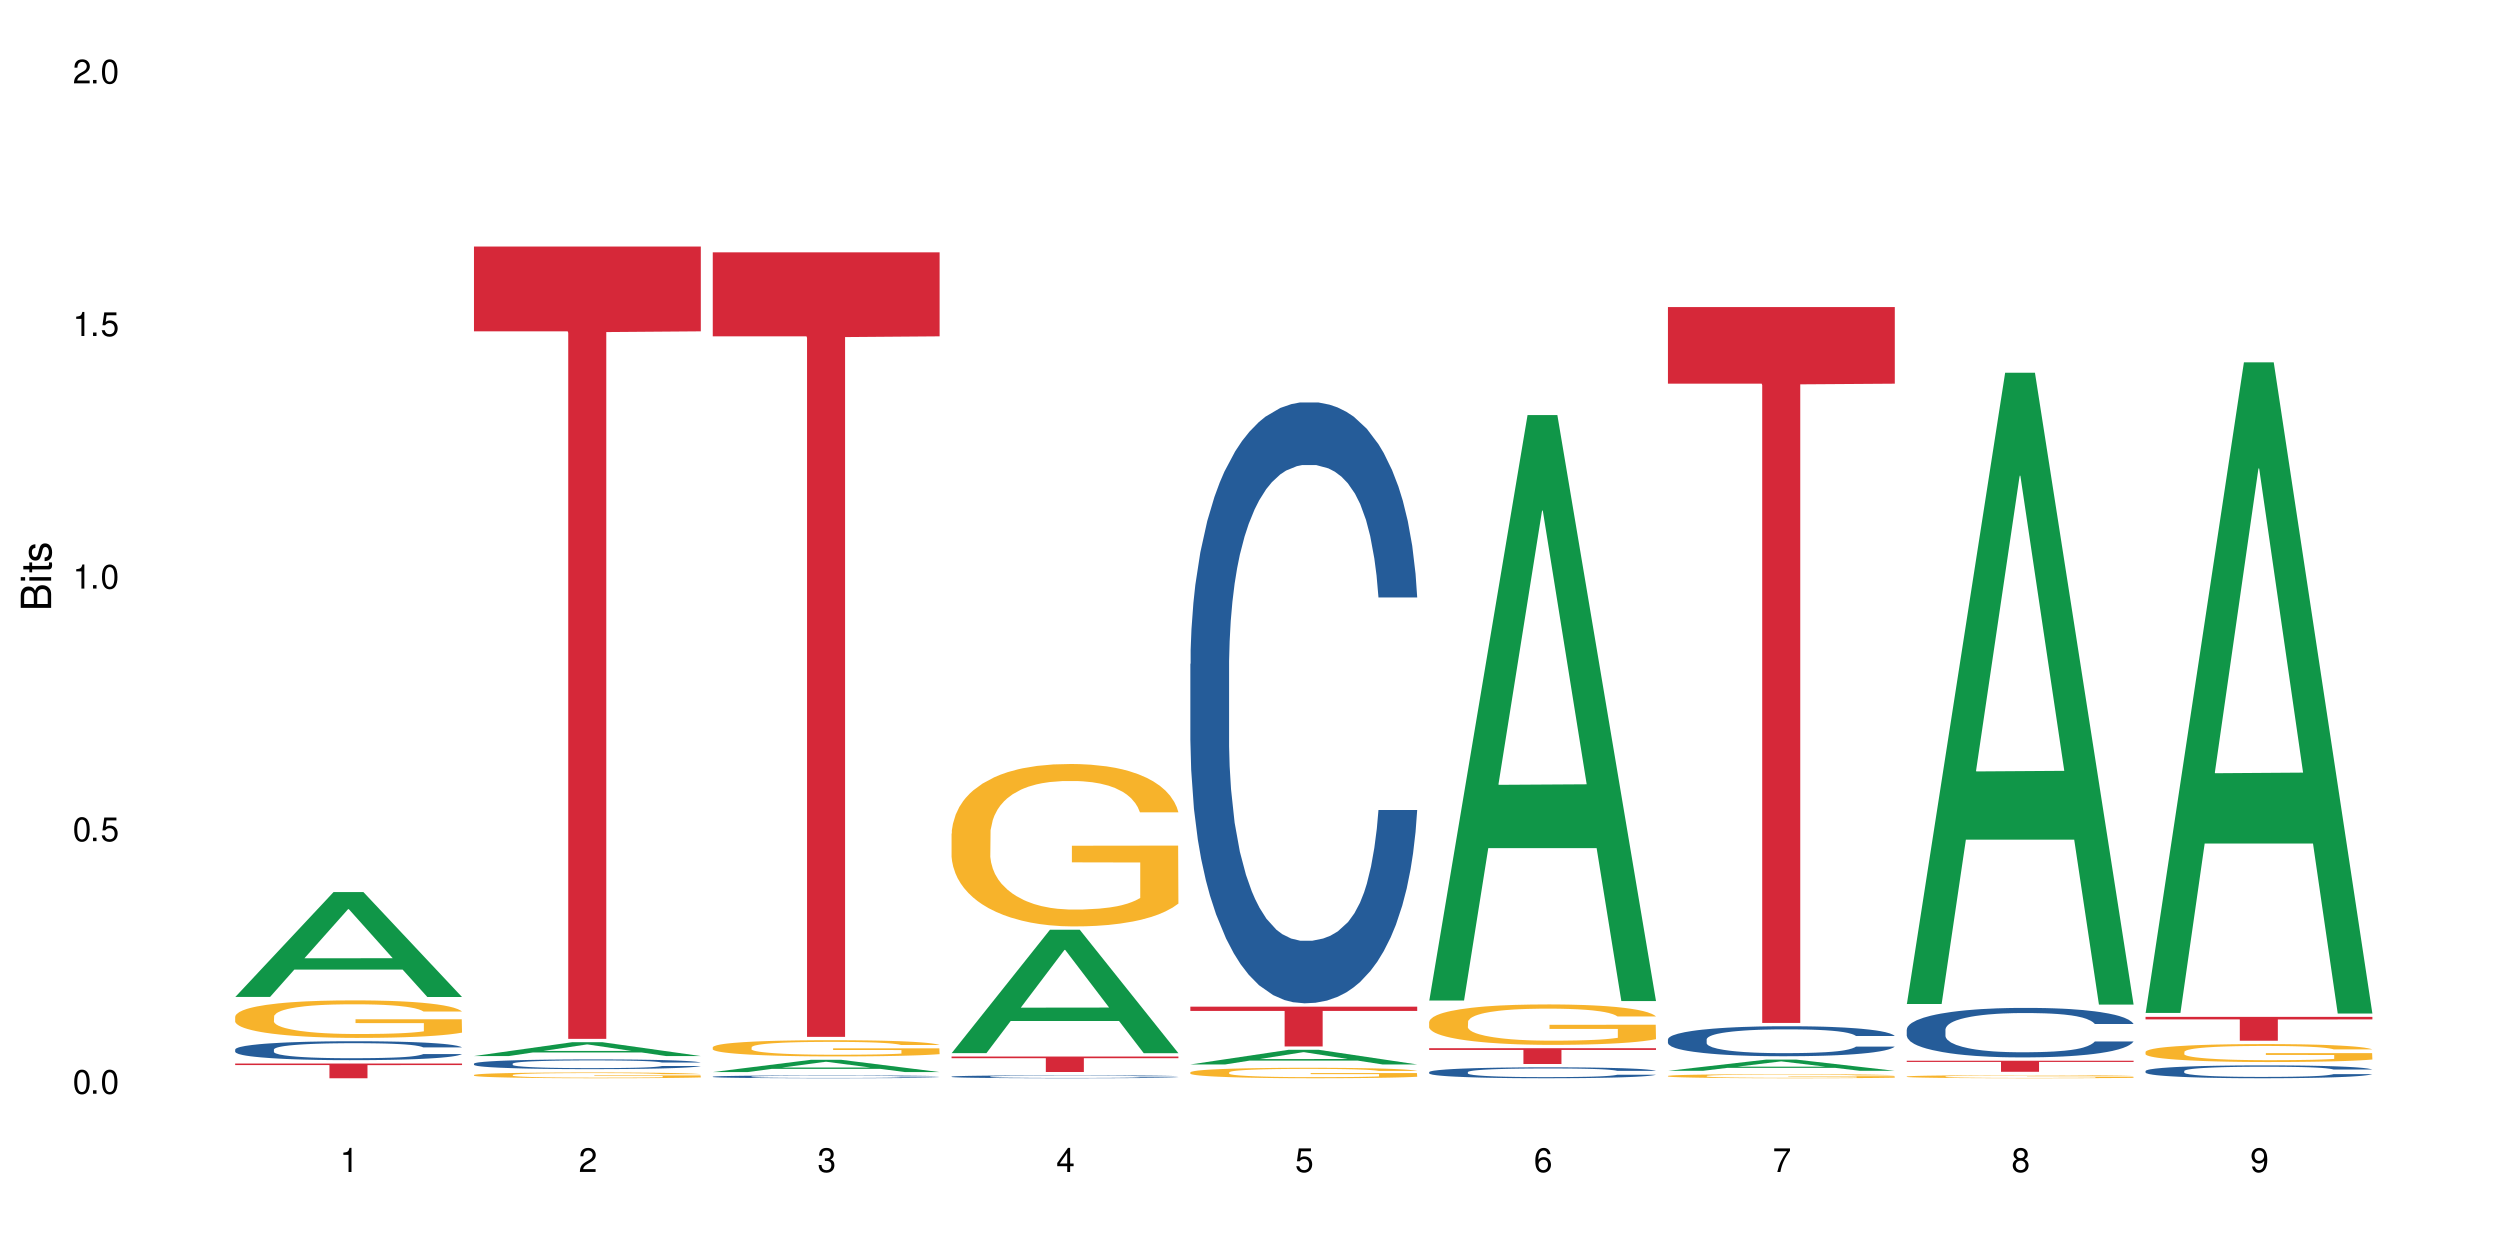 <?xml version="1.0" encoding="UTF-8"?>
<svg xmlns="http://www.w3.org/2000/svg" xmlns:xlink="http://www.w3.org/1999/xlink" width="720" height="360" viewBox="0 0 720 360">
<defs>
<g>
<g id="glyph-0-0">
</g>
<g id="glyph-0-1">
<path d="M 2.641 -6.938 C 2 -6.938 1.422 -6.656 1.078 -6.172 C 0.641 -5.562 0.406 -4.641 0.406 -3.359 C 0.406 -1.016 1.188 0.219 2.641 0.219 C 4.078 0.219 4.859 -1.016 4.859 -3.297 C 4.859 -4.641 4.656 -5.547 4.203 -6.172 C 3.844 -6.656 3.281 -6.938 2.641 -6.938 Z M 2.641 -6.188 C 3.547 -6.188 4 -5.25 4 -3.375 C 4 -1.406 3.562 -0.484 2.625 -0.484 C 1.734 -0.484 1.281 -1.438 1.281 -3.344 C 1.281 -5.25 1.734 -6.188 2.641 -6.188 Z M 2.641 -6.188 "/>
</g>
<g id="glyph-0-2">
<path d="M 1.828 -1 L 0.828 -1 L 0.828 0 L 1.828 0 Z M 1.828 -1 "/>
</g>
<g id="glyph-0-3">
<path d="M 4.562 -6.797 L 1.062 -6.797 L 0.547 -3.094 L 1.328 -3.094 C 1.719 -3.562 2.047 -3.734 2.578 -3.734 C 3.484 -3.734 4.062 -3.109 4.062 -2.094 C 4.062 -1.125 3.484 -0.531 2.578 -0.531 C 1.828 -0.531 1.375 -0.906 1.188 -1.672 L 0.328 -1.672 C 0.453 -1.109 0.547 -0.844 0.75 -0.594 C 1.125 -0.078 1.828 0.219 2.594 0.219 C 3.969 0.219 4.922 -0.781 4.922 -2.219 C 4.922 -3.562 4.031 -4.484 2.719 -4.484 C 2.25 -4.484 1.859 -4.359 1.469 -4.062 L 1.734 -5.969 L 4.562 -5.969 Z M 4.562 -6.797 "/>
</g>
<g id="glyph-0-4">
<path d="M 2.484 -4.938 L 2.484 0 L 3.328 0 L 3.328 -6.938 L 2.766 -6.938 C 2.469 -5.875 2.281 -5.734 0.984 -5.562 L 0.984 -4.938 Z M 2.484 -4.938 "/>
</g>
<g id="glyph-0-5">
<path d="M 4.859 -0.828 L 1.281 -0.828 C 1.359 -1.406 1.672 -1.781 2.5 -2.281 L 3.469 -2.828 C 4.406 -3.344 4.906 -4.062 4.906 -4.906 C 4.906 -5.484 4.672 -6.031 4.266 -6.406 C 3.859 -6.766 3.375 -6.938 2.719 -6.938 C 1.859 -6.938 1.219 -6.625 0.844 -6.031 C 0.609 -5.672 0.5 -5.234 0.484 -4.531 L 1.328 -4.531 C 1.359 -5.016 1.406 -5.281 1.531 -5.516 C 1.75 -5.938 2.188 -6.203 2.703 -6.203 C 3.469 -6.203 4.031 -5.641 4.031 -4.891 C 4.031 -4.344 3.719 -3.859 3.125 -3.516 L 2.234 -3 C 0.812 -2.172 0.406 -1.531 0.328 -0.016 L 4.859 -0.016 Z M 4.859 -0.828 "/>
</g>
<g id="glyph-0-6">
<path d="M 2.125 -3.188 L 2.578 -3.188 C 3.5 -3.188 3.984 -2.766 3.984 -1.922 C 3.984 -1.062 3.469 -0.531 2.594 -0.531 C 1.656 -0.531 1.203 -1 1.156 -2.016 L 0.312 -2.016 C 0.344 -1.453 0.438 -1.094 0.609 -0.781 C 0.953 -0.109 1.625 0.219 2.547 0.219 C 3.953 0.219 4.859 -0.625 4.859 -1.938 C 4.859 -2.828 4.516 -3.297 3.703 -3.594 C 4.344 -3.844 4.656 -4.328 4.656 -5.031 C 4.656 -6.219 3.875 -6.938 2.578 -6.938 C 1.203 -6.938 0.484 -6.172 0.453 -4.703 L 1.297 -4.703 C 1.312 -5.125 1.344 -5.359 1.453 -5.578 C 1.641 -5.969 2.062 -6.203 2.594 -6.203 C 3.344 -6.203 3.797 -5.75 3.797 -5 C 3.797 -4.516 3.609 -4.219 3.25 -4.047 C 3.016 -3.953 2.703 -3.922 2.125 -3.906 Z M 2.125 -3.188 "/>
</g>
<g id="glyph-0-7">
<path d="M 3.141 -1.672 L 3.141 0 L 3.984 0 L 3.984 -1.672 L 4.984 -1.672 L 4.984 -2.438 L 3.984 -2.438 L 3.984 -6.938 L 3.359 -6.938 L 0.266 -2.578 L 0.266 -1.672 Z M 3.141 -2.438 L 1 -2.438 L 3.141 -5.5 Z M 3.141 -2.438 "/>
</g>
<g id="glyph-0-8">
<path d="M 4.781 -5.125 C 4.609 -6.266 3.891 -6.938 2.844 -6.938 C 2.094 -6.938 1.422 -6.578 1.031 -5.953 C 0.594 -5.266 0.406 -4.422 0.406 -3.172 C 0.406 -2 0.578 -1.25 0.984 -0.641 C 1.359 -0.078 1.953 0.219 2.703 0.219 C 3.984 0.219 4.922 -0.75 4.922 -2.094 C 4.922 -3.375 4.062 -4.281 2.844 -4.281 C 2.172 -4.281 1.641 -4.031 1.281 -3.516 C 1.281 -5.234 1.828 -6.188 2.797 -6.188 C 3.391 -6.188 3.797 -5.797 3.938 -5.125 Z M 2.734 -3.531 C 3.547 -3.531 4.062 -2.953 4.062 -2.031 C 4.062 -1.156 3.484 -0.531 2.703 -0.531 C 1.922 -0.531 1.328 -1.188 1.328 -2.078 C 1.328 -2.938 1.906 -3.531 2.734 -3.531 Z M 2.734 -3.531 "/>
</g>
<g id="glyph-0-9">
<path d="M 4.984 -6.797 L 0.438 -6.797 L 0.438 -5.969 L 4.109 -5.969 C 2.5 -3.656 1.828 -2.234 1.328 0 L 2.219 0 C 2.594 -2.172 3.453 -4.047 4.984 -6.094 Z M 4.984 -6.797 "/>
</g>
<g id="glyph-0-10">
<path d="M 3.75 -3.656 C 4.469 -4.094 4.688 -4.438 4.688 -5.078 C 4.688 -6.172 3.844 -6.938 2.641 -6.938 C 1.438 -6.938 0.594 -6.172 0.594 -5.094 C 0.594 -4.438 0.812 -4.094 1.516 -3.656 C 0.734 -3.266 0.359 -2.703 0.359 -1.922 C 0.359 -0.656 1.281 0.219 2.641 0.219 C 3.984 0.219 4.922 -0.656 4.922 -1.922 C 4.922 -2.703 4.531 -3.266 3.75 -3.656 Z M 2.641 -6.188 C 3.359 -6.188 3.812 -5.75 3.812 -5.062 C 3.812 -4.406 3.344 -3.984 2.641 -3.984 C 1.922 -3.984 1.453 -4.406 1.453 -5.078 C 1.453 -5.75 1.922 -6.188 2.641 -6.188 Z M 2.641 -3.266 C 3.484 -3.266 4.062 -2.719 4.062 -1.906 C 4.062 -1.078 3.484 -0.531 2.625 -0.531 C 1.797 -0.531 1.219 -1.094 1.219 -1.906 C 1.219 -2.719 1.781 -3.266 2.641 -3.266 Z M 2.641 -3.266 "/>
</g>
<g id="glyph-0-11">
<path d="M 0.516 -1.578 C 0.672 -0.453 1.406 0.219 2.438 0.219 C 3.188 0.219 3.859 -0.141 4.266 -0.766 C 4.688 -1.453 4.891 -2.297 4.891 -3.547 C 4.891 -4.719 4.703 -5.453 4.312 -6.078 C 3.938 -6.641 3.344 -6.938 2.594 -6.938 C 1.297 -6.938 0.359 -5.969 0.359 -4.625 C 0.359 -3.344 1.234 -2.453 2.453 -2.453 C 3.094 -2.453 3.578 -2.672 4.016 -3.203 C 4 -1.484 3.469 -0.531 2.5 -0.531 C 1.906 -0.531 1.484 -0.906 1.359 -1.578 Z M 2.578 -6.203 C 3.375 -6.203 3.969 -5.531 3.969 -4.641 C 3.969 -3.797 3.391 -3.188 2.547 -3.188 C 1.734 -3.188 1.234 -3.766 1.234 -4.688 C 1.234 -5.562 1.797 -6.203 2.578 -6.203 Z M 2.578 -6.203 "/>
</g>
<g id="glyph-1-0">
</g>
<g id="glyph-1-1">
<path d="M 0 -0.953 L 0 -4.891 C 0 -5.719 -0.234 -6.344 -0.734 -6.797 C -1.188 -7.234 -1.812 -7.469 -2.5 -7.469 C -3.547 -7.469 -4.188 -7 -4.625 -5.875 C -4.984 -6.688 -5.625 -7.094 -6.531 -7.094 C -7.172 -7.094 -7.734 -6.859 -8.141 -6.391 C -8.562 -5.922 -8.75 -5.344 -8.75 -4.5 L -8.75 -0.953 Z M -4.984 -2.062 L -7.766 -2.062 L -7.766 -4.219 C -7.766 -4.844 -7.688 -5.203 -7.453 -5.5 C -7.219 -5.812 -6.859 -5.969 -6.375 -5.969 C -5.891 -5.969 -5.531 -5.812 -5.297 -5.5 C -5.062 -5.203 -4.984 -4.844 -4.984 -4.219 Z M -0.984 -2.062 L -4 -2.062 L -4 -4.781 C -4 -5.766 -3.438 -6.359 -2.484 -6.359 C -1.547 -6.359 -0.984 -5.766 -0.984 -4.781 Z M -0.984 -2.062 "/>
</g>
<g id="glyph-1-2">
<path d="M -6.281 -1.797 L -6.281 -0.797 L 0 -0.797 L 0 -1.797 Z M -8.75 -1.797 L -8.75 -0.797 L -7.484 -0.797 L -7.484 -1.797 Z M -8.75 -1.797 "/>
</g>
<g id="glyph-1-3">
<path d="M -6.281 -3.047 L -6.281 -2.016 L -8.016 -2.016 L -8.016 -1.016 L -6.281 -1.016 L -6.281 -0.172 L -5.469 -0.172 L -5.469 -1.016 L -0.719 -1.016 C -0.078 -1.016 0.281 -1.453 0.281 -2.234 C 0.281 -2.5 0.25 -2.719 0.188 -3.047 L -0.641 -3.047 C -0.609 -2.906 -0.594 -2.766 -0.594 -2.562 C -0.594 -2.141 -0.719 -2.016 -1.156 -2.016 L -5.469 -2.016 L -5.469 -3.047 Z M -6.281 -3.047 "/>
</g>
<g id="glyph-1-4">
<path d="M -4.531 -5.25 C -5.766 -5.25 -6.469 -4.422 -6.469 -2.969 C -6.469 -1.516 -5.719 -0.562 -4.547 -0.562 C -3.562 -0.562 -3.094 -1.062 -2.734 -2.562 L -2.516 -3.484 C -2.344 -4.188 -2.094 -4.469 -1.641 -4.469 C -1.047 -4.469 -0.641 -3.875 -0.641 -3 C -0.641 -2.453 -0.797 -2 -1.062 -1.75 C -1.25 -1.594 -1.422 -1.531 -1.875 -1.469 L -1.875 -0.406 C -0.422 -0.453 0.281 -1.266 0.281 -2.922 C 0.281 -4.5 -0.5 -5.516 -1.719 -5.516 C -2.656 -5.516 -3.172 -4.984 -3.469 -3.734 L -3.703 -2.766 C -3.891 -1.953 -4.156 -1.609 -4.594 -1.609 C -5.188 -1.609 -5.547 -2.125 -5.547 -2.938 C -5.547 -3.75 -5.203 -4.172 -4.531 -4.203 Z M -4.531 -5.25 "/>
</g>
</g>
</defs>
<rect x="-72" y="-36" width="864" height="432" fill="rgb(100%, 100%, 100%)" fill-opacity="1"/>
<path fill-rule="nonzero" fill="rgb(6.275%, 58.824%, 28.235%)" fill-opacity="1" d="M 67.73 287.117 L 67.801 287.09 L 96.07 256.91 L 104.656 256.91 L 133.066 287.145 L 123.082 287.145 L 115.965 279.254 L 84.762 279.254 L 77.781 287.117 L 67.73 287.117 L 87.766 275.988 L 113.102 275.961 L 100.469 261.852 L 100.328 261.82 L 100.188 261.906 L 87.695 275.961 L 87.766 275.988 Z M 67.73 287.117 "/>
<path fill-rule="nonzero" fill="rgb(14.51%, 36.078%, 60%)" fill-opacity="1" d="M 67.73 302.25 L 67.812 302.246 L 67.812 302.125 L 68.051 301.938 L 68.605 301.699 L 69.164 301.531 L 70.598 301.238 L 72.59 300.957 L 74.664 300.734 L 76.176 300.605 L 77.531 300.508 L 80.637 300.324 L 82.629 300.227 L 84.781 300.145 L 87.41 300.059 L 89.324 300.008 L 93.625 299.93 L 96.812 299.895 L 99.281 299.879 L 104.621 299.879 L 107.809 299.898 L 110.117 299.926 L 112.668 299.965 L 114.82 300.008 L 118.562 300.117 L 121.91 300.258 L 123.426 300.336 L 125.816 300.492 L 127.648 300.641 L 128.922 300.77 L 130.355 300.957 L 131.629 301.18 L 132.586 301.434 L 133.066 301.648 L 121.91 301.648 L 121.352 301.449 L 120.715 301.293 L 119.52 301.09 L 118.324 300.945 L 116.652 300.801 L 115.137 300.707 L 113.066 300.613 L 111.234 300.551 L 109.32 300.508 L 107.488 300.477 L 103.984 300.445 L 99.922 300.445 L 98.406 300.457 L 95.297 300.496 L 93.625 300.531 L 91.234 300.602 L 89.562 300.668 L 87.57 300.766 L 86.215 300.852 L 84.543 300.98 L 83.348 301.094 L 81.992 301.258 L 81.195 301.383 L 80.48 301.523 L 79.84 301.688 L 79.363 301.863 L 79.043 302.047 L 78.887 302.227 L 78.887 302.996 L 79.043 303.176 L 79.441 303.387 L 80.48 303.691 L 81.992 303.953 L 83.746 304.164 L 85.418 304.312 L 86.375 304.383 L 87.648 304.461 L 89.641 304.562 L 92.512 304.66 L 94.184 304.699 L 96.734 304.742 L 99.363 304.762 L 102.867 304.762 L 105.977 304.742 L 108.047 304.715 L 110.199 304.676 L 113.145 304.59 L 114.98 304.512 L 116.57 304.418 L 117.766 304.324 L 118.562 304.242 L 119.758 304.09 L 120.715 303.918 L 121.434 303.746 L 121.91 303.574 L 133.066 303.574 L 132.586 303.773 L 131.871 303.969 L 131.152 304.113 L 130.039 304.289 L 128.762 304.441 L 126.93 304.617 L 125.418 304.73 L 123.426 304.855 L 121.59 304.949 L 119.602 305.035 L 116.652 305.133 L 114.738 305.184 L 112.668 305.23 L 110.199 305.27 L 107.09 305.305 L 103.746 305.324 L 100.637 305.328 L 97.289 305.32 L 94.82 305.301 L 91.555 305.254 L 87.492 305.164 L 84.543 305.07 L 82.23 304.977 L 80.238 304.875 L 78.008 304.742 L 75.141 304.523 L 73.387 304.352 L 72.191 304.215 L 70.84 304.02 L 69.883 303.844 L 68.766 303.566 L 67.969 303.211 L 67.73 302.938 Z M 67.73 302.25 "/>
<path fill-rule="nonzero" fill="rgb(96.863%, 70.196%, 16.863%)" fill-opacity="1" d="M 67.73 292.738 L 67.812 292.727 L 67.812 292.531 L 68.129 292.086 L 68.926 291.473 L 69.961 290.973 L 71.078 290.574 L 71.793 290.367 L 72.988 290.074 L 74.023 289.855 L 76.656 289.41 L 80 288.996 L 81.832 288.82 L 83.906 288.652 L 86.852 288.465 L 88.207 288.395 L 92.352 288.238 L 97.051 288.137 L 102.23 288.109 L 104.621 288.117 L 107.887 288.156 L 112.348 288.266 L 114.898 288.363 L 116.891 288.465 L 118.961 288.59 L 121.512 288.789 L 123.902 289.027 L 125.816 289.262 L 127.727 289.559 L 129.32 289.875 L 130.676 290.219 L 131.871 290.637 L 132.586 290.98 L 133.066 291.324 L 121.988 291.324 L 121.352 290.98 L 120.637 290.715 L 119.441 290.387 L 118.246 290.152 L 117.051 289.965 L 114.82 289.707 L 112.906 289.551 L 110.516 289.41 L 108.207 289.32 L 105.578 289.262 L 103.984 289.242 L 99.762 289.242 L 95.938 289.312 L 93.707 289.391 L 92.113 289.469 L 89.879 289.617 L 88.527 289.738 L 87.73 289.816 L 85.34 290.121 L 83.746 290.398 L 82.871 290.586 L 81.754 290.883 L 80.957 291.148 L 80.082 291.543 L 79.602 291.84 L 78.965 292.512 L 78.887 294.289 L 79.125 294.664 L 79.602 295.066 L 80.238 295.422 L 81.195 295.797 L 82.152 296.086 L 83.824 296.469 L 85.258 296.727 L 86.375 296.895 L 88.527 297.16 L 89.402 297.25 L 91.473 297.426 L 93.625 297.566 L 96.254 297.684 L 98.246 297.742 L 101.434 297.793 L 105.496 297.793 L 110.277 297.734 L 113.305 297.652 L 115.379 297.574 L 116.73 297.504 L 118.406 297.398 L 119.602 297.297 L 120.715 297.191 L 122.07 297.023 L 122.07 294.664 L 102.391 294.652 L 102.391 293.547 L 132.984 293.539 L 133.066 297.398 L 131.391 297.664 L 129.32 297.922 L 127.328 298.117 L 125.258 298.285 L 122.309 298.473 L 119.918 298.59 L 116.254 298.73 L 112.906 298.82 L 109.402 298.879 L 106.293 298.906 L 102.629 298.918 L 99.363 298.898 L 95.855 298.84 L 93.066 298.758 L 90.52 298.66 L 87.969 298.531 L 84.781 298.324 L 82.711 298.156 L 80.559 297.949 L 78.406 297.703 L 76.496 297.438 L 75.219 297.23 L 73.945 296.992 L 72.59 296.695 L 71.316 296.359 L 70.359 296.055 L 69.484 295.711 L 68.848 295.383 L 68.211 294.938 L 67.891 294.582 L 67.73 294.277 Z M 67.73 292.738 "/>
<path fill-rule="nonzero" fill="rgb(83.922%, 15.686%, 22.353%)" fill-opacity="1" d="M 67.73 306.289 L 133.066 306.289 L 133.066 306.746 L 105.836 306.75 L 105.836 310.535 L 94.879 310.535 L 94.879 306.754 L 94.723 306.746 L 67.73 306.746 Z M 67.73 306.289 "/>
<path fill-rule="nonzero" fill="rgb(6.275%, 58.824%, 28.235%)" fill-opacity="1" d="M 136.504 304.141 L 136.574 304.137 L 164.844 300.148 L 173.43 300.148 L 201.836 304.145 L 191.855 304.145 L 184.738 303.102 L 153.535 303.102 L 146.555 304.141 L 136.504 304.141 L 156.535 302.668 L 181.875 302.668 L 169.242 300.801 L 169.102 300.797 L 168.961 300.809 L 156.469 302.668 L 156.535 302.668 Z M 136.504 304.141 "/>
<path fill-rule="nonzero" fill="rgb(14.51%, 36.078%, 60%)" fill-opacity="1" d="M 136.504 306.324 L 136.582 306.324 L 136.582 306.262 L 136.824 306.164 L 137.379 306.043 L 137.938 305.957 L 139.371 305.805 L 141.363 305.66 L 143.434 305.547 L 144.949 305.48 L 146.305 305.43 L 149.41 305.336 L 151.402 305.285 L 153.555 305.242 L 156.184 305.199 L 158.098 305.172 L 162.398 305.133 L 165.586 305.113 L 168.055 305.105 L 173.395 305.105 L 176.582 305.117 L 178.891 305.129 L 181.441 305.148 L 183.594 305.172 L 187.336 305.23 L 190.684 305.301 L 192.195 305.344 L 194.586 305.422 L 196.418 305.5 L 197.695 305.566 L 199.129 305.66 L 200.402 305.773 L 201.359 305.906 L 201.836 306.016 L 190.684 306.016 L 190.125 305.914 L 189.488 305.832 L 188.293 305.73 L 187.098 305.656 L 185.426 305.582 L 183.91 305.531 L 181.84 305.484 L 180.008 305.453 L 178.094 305.43 L 176.262 305.414 L 172.758 305.398 L 168.691 305.398 L 167.18 305.402 L 164.07 305.426 L 162.398 305.441 L 160.008 305.477 L 158.336 305.512 L 156.344 305.562 L 154.988 305.605 L 153.316 305.672 L 152.121 305.73 L 150.766 305.816 L 149.969 305.879 L 149.25 305.953 L 148.613 306.035 L 148.137 306.125 L 147.816 306.223 L 147.66 306.312 L 147.66 306.711 L 147.816 306.801 L 148.215 306.91 L 149.25 307.066 L 150.766 307.203 L 152.52 307.309 L 154.191 307.387 L 155.148 307.422 L 156.422 307.465 L 158.414 307.516 L 161.281 307.566 L 162.957 307.586 L 165.504 307.605 L 168.137 307.617 L 171.641 307.617 L 174.746 307.605 L 176.82 307.594 L 178.973 307.574 L 181.918 307.531 L 183.75 307.488 L 185.344 307.441 L 186.539 307.391 L 187.336 307.352 L 188.531 307.27 L 189.488 307.184 L 190.203 307.094 L 190.684 307.008 L 201.836 307.008 L 201.359 307.109 L 200.645 307.211 L 199.926 307.285 L 198.809 307.375 L 197.535 307.453 L 195.703 307.543 L 194.188 307.602 L 192.195 307.664 L 190.363 307.715 L 188.371 307.758 L 185.426 307.809 L 183.512 307.836 L 181.441 307.859 L 178.973 307.879 L 175.863 307.895 L 172.516 307.906 L 169.41 307.91 L 166.062 307.902 L 163.594 307.895 L 160.328 307.871 L 156.262 307.824 L 153.316 307.777 L 151.004 307.727 L 149.012 307.676 L 146.781 307.605 L 143.914 307.496 L 142.16 307.406 L 140.965 307.336 L 139.609 307.234 L 138.656 307.145 L 137.539 307.004 L 136.742 306.82 L 136.504 306.68 Z M 136.504 306.324 "/>
<path fill-rule="nonzero" fill="rgb(96.863%, 70.196%, 16.863%)" fill-opacity="1" d="M 136.504 309.582 L 136.582 309.582 L 136.582 309.551 L 136.902 309.484 L 137.699 309.391 L 138.734 309.312 L 139.852 309.25 L 140.566 309.219 L 141.762 309.172 L 142.797 309.141 L 145.426 309.07 L 148.773 309.008 L 150.605 308.98 L 152.68 308.953 L 155.625 308.926 L 156.98 308.914 L 161.125 308.891 L 165.824 308.875 L 171.004 308.871 L 173.395 308.871 L 176.66 308.879 L 181.121 308.895 L 183.672 308.91 L 185.664 308.926 L 187.734 308.945 L 190.285 308.977 L 192.676 309.012 L 194.586 309.051 L 196.5 309.094 L 198.094 309.145 L 199.449 309.195 L 200.645 309.262 L 201.359 309.312 L 201.836 309.367 L 190.762 309.367 L 190.125 309.312 L 189.41 309.273 L 188.215 309.223 L 187.02 309.188 L 185.824 309.156 L 183.594 309.117 L 181.68 309.094 L 179.289 309.07 L 176.98 309.059 L 174.348 309.051 L 172.758 309.047 L 168.535 309.047 L 164.707 309.055 L 162.477 309.07 L 160.883 309.082 L 158.652 309.105 L 157.301 309.121 L 156.504 309.133 L 154.113 309.18 L 152.52 309.223 L 151.641 309.254 L 150.527 309.297 L 149.73 309.34 L 148.852 309.398 L 148.375 309.445 L 147.738 309.547 L 147.66 309.82 L 147.898 309.879 L 148.375 309.941 L 149.012 309.996 L 149.969 310.055 L 150.926 310.098 L 152.598 310.156 L 154.031 310.195 L 155.148 310.223 L 157.301 310.266 L 158.176 310.277 L 160.246 310.305 L 162.398 310.328 L 165.027 310.344 L 167.02 310.355 L 170.207 310.359 L 174.27 310.359 L 179.051 310.352 L 182.078 310.34 L 184.148 310.328 L 185.504 310.316 L 187.176 310.301 L 188.371 310.285 L 189.488 310.27 L 190.844 310.242 L 190.844 309.879 L 171.164 309.879 L 171.164 309.707 L 201.758 309.707 L 201.836 310.301 L 200.164 310.34 L 198.094 310.383 L 196.102 310.41 L 194.031 310.438 L 191.082 310.465 L 188.691 310.484 L 185.027 310.504 L 181.68 310.52 L 178.176 310.527 L 175.066 310.531 L 171.402 310.535 L 168.137 310.531 L 164.629 310.523 L 161.84 310.512 L 159.289 310.496 L 156.742 310.477 L 153.555 310.441 L 151.484 310.418 L 149.332 310.387 L 147.18 310.348 L 145.27 310.305 L 143.992 310.273 L 142.719 310.238 L 141.363 310.191 L 140.09 310.141 L 139.133 310.094 L 138.258 310.039 L 137.617 309.992 L 136.98 309.922 L 136.664 309.867 L 136.504 309.82 Z M 136.504 309.582 "/>
<path fill-rule="nonzero" fill="rgb(83.922%, 15.686%, 22.353%)" fill-opacity="1" d="M 136.504 70.996 L 201.836 70.996 L 201.836 95.422 L 174.609 95.637 L 174.609 299.188 L 163.652 299.188 L 163.652 95.848 L 163.496 95.422 L 136.504 95.422 Z M 136.504 70.996 "/>
<path fill-rule="nonzero" fill="rgb(6.275%, 58.824%, 28.235%)" fill-opacity="1" d="M 205.277 308.754 L 205.348 308.75 L 233.617 305.215 L 242.203 305.215 L 270.609 308.758 L 260.629 308.758 L 253.508 307.832 L 222.309 307.832 L 215.328 308.754 L 205.277 308.754 L 225.309 307.449 L 250.648 307.445 L 238.012 305.793 L 237.875 305.789 L 237.734 305.801 L 225.238 307.445 L 225.309 307.449 Z M 205.277 308.754 "/>
<path fill-rule="nonzero" fill="rgb(14.51%, 36.078%, 60%)" fill-opacity="1" d="M 205.277 310.074 L 205.355 310.074 L 205.355 310.055 L 205.594 310.027 L 206.152 309.992 L 206.711 309.969 L 208.145 309.922 L 210.137 309.883 L 212.207 309.848 L 213.723 309.828 L 215.078 309.812 L 218.184 309.785 L 220.176 309.773 L 222.328 309.762 L 224.957 309.746 L 226.867 309.738 L 231.172 309.727 L 234.359 309.723 L 236.828 309.719 L 242.168 309.719 L 245.352 309.723 L 247.664 309.727 L 250.215 309.734 L 252.363 309.738 L 256.109 309.758 L 259.457 309.777 L 260.969 309.789 L 263.359 309.812 L 265.191 309.836 L 266.469 309.855 L 267.902 309.883 L 269.176 309.914 L 270.133 309.953 L 270.609 309.984 L 259.457 309.984 L 258.898 309.953 L 258.262 309.934 L 257.066 309.902 L 255.871 309.879 L 254.195 309.859 L 252.684 309.844 L 250.613 309.828 L 248.777 309.82 L 246.867 309.812 L 245.035 309.809 L 241.527 309.805 L 237.465 309.805 L 235.953 309.809 L 232.844 309.812 L 231.172 309.816 L 228.781 309.828 L 227.109 309.84 L 225.117 309.852 L 223.762 309.867 L 222.09 309.887 L 220.895 309.902 L 219.539 309.926 L 218.742 309.945 L 218.023 309.965 L 217.387 309.992 L 216.91 310.016 L 216.59 310.043 L 216.43 310.07 L 216.43 310.188 L 216.59 310.215 L 216.988 310.246 L 218.023 310.289 L 219.539 310.328 L 221.293 310.359 L 222.965 310.383 L 223.922 310.395 L 225.195 310.406 L 227.188 310.418 L 230.055 310.434 L 231.73 310.441 L 234.277 310.445 L 236.906 310.449 L 240.414 310.449 L 243.52 310.445 L 245.594 310.441 L 247.742 310.438 L 250.691 310.426 L 252.523 310.414 L 254.117 310.398 L 255.312 310.383 L 256.109 310.371 L 257.305 310.348 L 258.262 310.324 L 258.977 310.297 L 259.457 310.273 L 270.609 310.273 L 270.133 310.301 L 269.414 310.332 L 268.699 310.352 L 267.582 310.379 L 266.309 310.402 L 264.477 310.43 L 262.961 310.445 L 260.969 310.465 L 259.137 310.477 L 257.145 310.492 L 254.195 310.504 L 252.285 310.512 L 250.215 310.52 L 247.742 310.523 L 244.637 310.531 L 241.289 310.535 L 238.184 310.535 L 234.836 310.531 L 232.367 310.531 L 229.098 310.523 L 225.035 310.508 L 222.09 310.496 L 219.777 310.48 L 217.785 310.465 L 215.555 310.445 L 212.688 310.414 L 210.934 310.387 L 209.738 310.367 L 208.383 310.34 L 207.426 310.312 L 206.312 310.27 L 205.516 310.219 L 205.277 310.176 Z M 205.277 310.074 "/>
<path fill-rule="nonzero" fill="rgb(96.863%, 70.196%, 16.863%)" fill-opacity="1" d="M 205.277 301.578 L 205.355 301.574 L 205.355 301.488 L 205.676 301.297 L 206.473 301.031 L 207.508 300.812 L 208.621 300.641 L 209.34 300.551 L 210.535 300.426 L 211.57 300.332 L 214.199 300.137 L 217.547 299.957 L 219.379 299.883 L 221.449 299.809 L 224.398 299.727 L 225.754 299.699 L 229.895 299.629 L 234.598 299.586 L 239.777 299.574 L 242.168 299.578 L 245.434 299.594 L 249.895 299.641 L 252.445 299.684 L 254.438 299.727 L 256.508 299.785 L 259.059 299.867 L 261.449 299.973 L 263.359 300.074 L 265.273 300.203 L 266.867 300.34 L 268.219 300.488 L 269.414 300.668 L 270.133 300.816 L 270.609 300.965 L 259.535 300.965 L 258.898 300.816 L 258.18 300.703 L 256.984 300.562 L 255.789 300.457 L 254.594 300.379 L 252.363 300.266 L 250.453 300.199 L 248.062 300.137 L 245.75 300.098 L 243.121 300.074 L 241.527 300.066 L 237.305 300.066 L 233.48 300.094 L 231.25 300.129 L 229.656 300.164 L 227.426 300.227 L 226.07 300.277 L 225.273 300.312 L 222.883 300.445 L 221.293 300.566 L 220.414 300.645 L 219.301 300.773 L 218.504 300.891 L 217.625 301.062 L 217.148 301.188 L 216.512 301.48 L 216.43 302.25 L 216.672 302.41 L 217.148 302.586 L 217.785 302.738 L 218.742 302.902 L 219.699 303.027 L 221.371 303.191 L 222.805 303.305 L 223.922 303.375 L 226.07 303.492 L 226.949 303.531 L 229.02 303.605 L 231.172 303.668 L 233.801 303.719 L 235.793 303.742 L 238.98 303.766 L 243.043 303.766 L 247.824 303.738 L 250.852 303.703 L 252.922 303.672 L 254.277 303.641 L 255.949 303.594 L 257.145 303.551 L 258.262 303.504 L 259.613 303.43 L 259.613 302.41 L 239.934 302.406 L 239.934 301.926 L 270.531 301.922 L 270.609 303.594 L 268.938 303.707 L 266.867 303.82 L 264.875 303.906 L 262.801 303.977 L 259.855 304.059 L 257.465 304.109 L 253.801 304.172 L 250.453 304.207 L 246.945 304.234 L 243.84 304.246 L 240.176 304.25 L 236.906 304.242 L 233.402 304.219 L 230.613 304.184 L 228.062 304.141 L 225.516 304.086 L 222.328 303.996 L 220.254 303.922 L 218.105 303.832 L 215.953 303.727 L 214.039 303.609 L 212.766 303.52 L 211.492 303.418 L 210.137 303.289 L 208.863 303.145 L 207.906 303.012 L 207.027 302.863 L 206.391 302.723 L 205.754 302.531 L 205.438 302.375 L 205.277 302.242 Z M 205.277 301.578 "/>
<path fill-rule="nonzero" fill="rgb(83.922%, 15.686%, 22.353%)" fill-opacity="1" d="M 205.277 72.68 L 270.609 72.68 L 270.609 96.863 L 243.383 97.078 L 243.383 298.613 L 232.426 298.613 L 232.426 97.289 L 232.266 96.863 L 205.277 96.863 Z M 205.277 72.68 "/>
<path fill-rule="nonzero" fill="rgb(6.275%, 58.824%, 28.235%)" fill-opacity="1" d="M 274.051 303.293 L 274.117 303.262 L 302.387 267.773 L 310.973 267.773 L 339.383 303.328 L 329.402 303.328 L 322.281 294.047 L 291.082 294.047 L 284.102 303.293 L 274.051 303.293 L 294.082 290.207 L 319.422 290.176 L 306.785 273.582 L 306.645 273.551 L 306.508 273.648 L 294.012 290.176 L 294.082 290.207 Z M 274.051 303.293 "/>
<path fill-rule="nonzero" fill="rgb(14.51%, 36.078%, 60%)" fill-opacity="1" d="M 274.051 310.059 L 274.129 310.059 L 274.129 310.039 L 274.367 310.008 L 274.926 309.973 L 275.484 309.945 L 276.918 309.902 L 278.91 309.855 L 280.98 309.824 L 282.496 309.805 L 283.848 309.789 L 286.957 309.758 L 288.949 309.746 L 291.102 309.73 L 293.73 309.719 L 295.641 309.711 L 299.945 309.699 L 303.129 309.691 L 310.938 309.691 L 314.125 309.695 L 316.438 309.699 L 318.984 309.703 L 321.137 309.711 L 324.883 309.727 L 328.23 309.75 L 329.742 309.762 L 332.133 309.785 L 333.965 309.809 L 335.238 309.828 L 336.676 309.855 L 337.949 309.891 L 338.906 309.93 L 339.383 309.965 L 328.23 309.965 L 327.672 309.934 L 327.035 309.91 L 325.84 309.879 L 324.645 309.855 L 322.969 309.832 L 321.457 309.82 L 319.383 309.805 L 317.551 309.793 L 315.641 309.789 L 313.809 309.781 L 310.301 309.777 L 306.238 309.777 L 304.723 309.781 L 301.617 309.785 L 299.945 309.793 L 297.555 309.801 L 295.879 309.812 L 293.887 309.828 L 292.535 309.84 L 290.859 309.859 L 289.664 309.879 L 288.312 309.902 L 287.516 309.922 L 286.797 309.945 L 286.16 309.969 L 285.684 309.996 L 285.363 310.027 L 285.203 310.055 L 285.203 310.172 L 285.363 310.199 L 285.762 310.234 L 286.797 310.281 L 288.312 310.32 L 290.062 310.355 L 291.738 310.379 L 292.691 310.387 L 293.969 310.398 L 295.961 310.414 L 298.828 310.43 L 300.5 310.438 L 303.051 310.441 L 305.68 310.445 L 309.188 310.445 L 312.293 310.441 L 314.363 310.438 L 316.516 310.434 L 319.465 310.422 L 321.297 310.406 L 322.891 310.395 L 324.086 310.379 L 324.883 310.367 L 326.078 310.344 L 327.035 310.316 L 327.75 310.289 L 328.23 310.262 L 339.383 310.262 L 338.906 310.293 L 338.188 310.324 L 337.473 310.348 L 336.355 310.375 L 335.082 310.398 L 333.25 310.426 L 331.734 310.441 L 329.742 310.461 L 327.91 310.477 L 325.918 310.488 L 322.969 310.504 L 321.059 310.512 L 318.984 310.52 L 316.516 310.523 L 313.41 310.531 L 310.062 310.535 L 306.957 310.535 L 303.609 310.531 L 301.141 310.531 L 297.871 310.523 L 293.809 310.508 L 290.859 310.496 L 288.551 310.48 L 286.559 310.465 L 284.328 310.441 L 281.457 310.41 L 279.707 310.383 L 278.512 310.363 L 277.156 310.332 L 276.199 310.305 L 275.086 310.262 L 274.289 310.207 L 274.051 310.164 Z M 274.051 310.059 "/>
<path fill-rule="nonzero" fill="rgb(96.863%, 70.196%, 16.863%)" fill-opacity="1" d="M 274.051 240.066 L 274.129 240.023 L 274.129 239.168 L 274.449 237.246 L 275.246 234.598 L 276.281 232.418 L 277.395 230.707 L 278.113 229.812 L 279.309 228.527 L 280.344 227.59 L 282.973 225.668 L 286.32 223.871 L 288.152 223.102 L 290.223 222.375 L 293.172 221.566 L 294.527 221.266 L 298.668 220.582 L 303.371 220.156 L 308.547 220.027 L 310.938 220.07 L 314.207 220.238 L 318.668 220.711 L 321.219 221.137 L 323.207 221.566 L 325.281 222.121 L 327.832 222.977 L 330.219 224 L 332.133 225.027 L 334.043 226.309 L 335.637 227.676 L 336.992 229.172 L 338.188 230.965 L 338.906 232.461 L 339.383 233.957 L 328.309 233.957 L 327.672 232.461 L 326.953 231.305 L 325.758 229.895 L 324.562 228.871 L 323.367 228.059 L 321.137 226.949 L 319.227 226.266 L 316.836 225.668 L 314.523 225.281 L 311.895 225.027 L 310.301 224.941 L 306.078 224.941 L 302.254 225.238 L 300.023 225.582 L 298.43 225.922 L 296.199 226.562 L 294.844 227.078 L 294.047 227.418 L 291.656 228.742 L 290.062 229.938 L 289.188 230.75 L 288.07 232.031 L 287.273 233.188 L 286.398 234.895 L 285.922 236.176 L 285.285 239.082 L 285.203 246.773 L 285.441 248.398 L 285.922 250.148 L 286.559 251.688 L 287.516 253.309 L 288.469 254.551 L 290.145 256.215 L 291.578 257.328 L 292.691 258.055 L 294.844 259.207 L 295.723 259.59 L 297.793 260.359 L 299.945 260.957 L 302.574 261.473 L 304.566 261.727 L 307.75 261.941 L 311.816 261.941 L 316.598 261.684 L 319.625 261.344 L 321.695 261 L 323.051 260.703 L 324.723 260.23 L 325.918 259.805 L 327.035 259.336 L 328.387 258.609 L 328.387 248.398 L 308.707 248.355 L 308.707 243.57 L 339.305 243.527 L 339.383 260.23 L 337.711 261.387 L 335.637 262.496 L 333.645 263.352 L 331.574 264.078 L 328.625 264.891 L 326.238 265.402 L 322.57 266 L 319.227 266.387 L 315.719 266.641 L 312.613 266.77 L 308.945 266.812 L 305.68 266.727 L 302.176 266.469 L 299.387 266.129 L 296.836 265.703 L 294.285 265.145 L 291.102 264.25 L 289.027 263.523 L 286.875 262.625 L 284.727 261.559 L 282.812 260.402 L 281.539 259.508 L 280.266 258.48 L 278.91 257.199 L 277.633 255.746 L 276.68 254.422 L 275.801 252.926 L 275.164 251.516 L 274.527 249.594 L 274.207 248.055 L 274.051 246.73 Z M 274.051 240.066 "/>
<path fill-rule="nonzero" fill="rgb(83.922%, 15.686%, 22.353%)" fill-opacity="1" d="M 274.051 304.289 L 339.383 304.289 L 339.383 304.766 L 312.152 304.77 L 312.152 308.727 L 301.199 308.727 L 301.199 304.773 L 301.039 304.766 L 274.051 304.766 Z M 274.051 304.289 "/>
<path fill-rule="nonzero" fill="rgb(6.275%, 58.824%, 28.235%)" fill-opacity="1" d="M 342.82 306.559 L 342.891 306.555 L 371.16 302.336 L 379.746 302.336 L 408.156 306.562 L 398.176 306.562 L 391.055 305.461 L 359.852 305.461 L 352.875 306.559 L 342.82 306.559 L 362.855 305.004 L 388.191 305 L 375.559 303.027 L 375.418 303.023 L 375.281 303.035 L 362.785 305 L 362.855 305.004 Z M 342.82 306.559 "/>
<path fill-rule="nonzero" fill="rgb(14.51%, 36.078%, 60%)" fill-opacity="1" d="M 342.82 191.203 L 342.902 191.043 L 342.902 187.25 L 343.141 181.238 L 343.699 173.645 L 344.258 168.426 L 345.691 159.094 L 347.684 150.078 L 349.754 143.117 L 351.266 139.004 L 352.621 135.84 L 355.73 129.988 L 357.723 126.984 L 359.871 124.293 L 362.5 121.605 L 364.414 120.023 L 368.715 117.492 L 371.902 116.387 L 374.375 115.91 L 379.711 115.91 L 382.898 116.543 L 385.211 117.336 L 387.758 118.602 L 389.91 120.023 L 393.656 123.504 L 397 127.934 L 398.516 130.465 L 400.906 135.367 L 402.738 140.113 L 404.012 144.223 L 405.445 150.078 L 406.723 157.195 L 407.68 165.262 L 408.156 172.062 L 397 172.062 L 396.445 165.738 L 395.805 160.832 L 394.609 154.348 L 393.414 149.762 L 391.742 145.172 L 390.23 142.168 L 388.156 139.164 L 386.324 137.266 L 384.414 135.84 L 382.578 134.891 L 379.074 133.941 L 375.012 133.941 L 373.496 134.258 L 370.391 135.523 L 368.715 136.633 L 366.324 138.848 L 364.652 140.902 L 362.66 144.066 L 361.305 146.754 L 359.633 150.867 L 358.438 154.508 L 357.082 159.727 L 356.285 163.68 L 355.57 168.109 L 354.934 173.328 L 354.453 178.863 L 354.137 184.719 L 353.977 190.414 L 353.977 214.93 L 354.137 220.625 L 354.535 227.266 L 355.57 236.918 L 357.082 245.301 L 358.836 251.941 L 360.508 256.688 L 361.465 258.902 L 362.742 261.434 L 364.734 264.598 L 367.602 267.762 L 369.273 269.027 L 371.824 270.293 L 374.453 270.926 L 377.957 270.926 L 381.066 270.293 L 383.137 269.5 L 385.289 268.234 L 388.238 265.547 L 390.07 263.016 L 391.664 260.012 L 392.859 257.004 L 393.656 254.473 L 394.852 249.57 L 395.805 244.191 L 396.523 238.656 L 397 233.277 L 408.156 233.277 L 407.68 239.605 L 406.961 245.773 L 406.242 250.363 L 405.129 255.898 L 403.852 260.801 L 402.02 266.336 L 400.508 269.977 L 398.516 273.93 L 396.684 276.934 L 394.691 279.625 L 391.742 282.789 L 389.832 284.371 L 387.758 285.793 L 385.289 287.059 L 382.18 288.164 L 378.836 288.797 L 375.727 288.957 L 372.383 288.641 L 369.91 288.008 L 366.645 286.582 L 362.582 283.738 L 359.633 280.73 L 357.324 277.727 L 355.332 274.562 L 353.102 270.293 L 350.23 263.332 L 348.48 257.953 L 347.285 253.523 L 345.93 247.355 L 344.973 241.82 L 343.859 232.961 L 343.062 221.73 L 342.82 213.031 Z M 342.82 191.203 "/>
<path fill-rule="nonzero" fill="rgb(96.863%, 70.196%, 16.863%)" fill-opacity="1" d="M 342.82 308.812 L 342.902 308.812 L 342.902 308.754 L 343.219 308.633 L 344.016 308.461 L 345.051 308.32 L 346.168 308.211 L 346.887 308.152 L 348.082 308.07 L 349.117 308.012 L 351.746 307.887 L 355.094 307.773 L 356.926 307.723 L 358.996 307.676 L 361.945 307.625 L 363.297 307.605 L 367.441 307.559 L 372.141 307.531 L 377.32 307.523 L 379.711 307.527 L 382.977 307.539 L 387.441 307.57 L 389.988 307.598 L 391.98 307.625 L 394.055 307.66 L 396.602 307.715 L 398.992 307.781 L 400.906 307.848 L 402.816 307.93 L 404.41 308.016 L 405.766 308.113 L 406.961 308.227 L 407.68 308.324 L 408.156 308.422 L 397.082 308.422 L 396.445 308.324 L 395.727 308.25 L 394.531 308.16 L 393.336 308.094 L 392.141 308.043 L 389.91 307.969 L 387.996 307.926 L 385.609 307.887 L 383.297 307.863 L 380.668 307.848 L 379.074 307.84 L 374.852 307.84 L 371.027 307.859 L 368.797 307.883 L 367.203 307.902 L 364.973 307.945 L 363.617 307.977 L 362.82 308 L 360.43 308.086 L 358.836 308.16 L 357.961 308.215 L 356.844 308.297 L 356.047 308.371 L 355.172 308.48 L 354.695 308.562 L 354.055 308.75 L 353.977 309.246 L 354.215 309.348 L 354.695 309.461 L 355.332 309.562 L 356.285 309.664 L 357.242 309.746 L 358.918 309.852 L 360.352 309.926 L 361.465 309.973 L 363.617 310.047 L 364.492 310.07 L 366.566 310.121 L 368.715 310.156 L 371.344 310.191 L 373.336 310.207 L 376.523 310.223 L 380.59 310.223 L 385.367 310.203 L 388.395 310.184 L 390.469 310.16 L 391.824 310.141 L 393.496 310.109 L 394.691 310.082 L 395.805 310.055 L 397.16 310.008 L 397.16 309.348 L 377.48 309.348 L 377.48 309.039 L 408.074 309.035 L 408.156 310.109 L 406.484 310.184 L 404.41 310.258 L 402.418 310.312 L 400.348 310.359 L 397.398 310.41 L 395.008 310.445 L 391.344 310.48 L 387.996 310.508 L 384.492 310.523 L 381.387 310.531 L 377.719 310.535 L 374.453 310.527 L 370.949 310.512 L 368.16 310.492 L 365.609 310.461 L 363.059 310.426 L 359.871 310.371 L 357.801 310.324 L 355.648 310.266 L 353.5 310.195 L 351.586 310.121 L 350.312 310.062 L 349.035 310 L 347.684 309.914 L 346.406 309.824 L 345.449 309.738 L 344.574 309.641 L 343.938 309.551 L 343.301 309.426 L 342.98 309.328 L 342.82 309.242 Z M 342.82 308.812 "/>
<path fill-rule="nonzero" fill="rgb(83.922%, 15.686%, 22.353%)" fill-opacity="1" d="M 342.82 289.918 L 408.156 289.918 L 408.156 291.145 L 380.926 291.156 L 380.926 301.375 L 369.973 301.375 L 369.973 291.168 L 369.812 291.145 L 342.82 291.145 Z M 342.82 289.918 "/>
<path fill-rule="nonzero" fill="rgb(6.275%, 58.824%, 28.235%)" fill-opacity="1" d="M 411.594 288.156 L 411.664 287.996 L 439.934 119.539 L 448.52 119.539 L 476.93 288.312 L 466.945 288.312 L 459.828 244.258 L 428.625 244.258 L 421.645 288.156 L 411.594 288.156 L 431.629 226.031 L 456.965 225.875 L 444.332 147.113 L 444.191 146.953 L 444.051 147.43 L 431.559 225.875 L 431.629 226.031 Z M 411.594 288.156 "/>
<path fill-rule="nonzero" fill="rgb(14.51%, 36.078%, 60%)" fill-opacity="1" d="M 411.594 308.758 L 411.676 308.754 L 411.676 308.688 L 411.914 308.578 L 412.473 308.438 L 413.027 308.344 L 414.461 308.176 L 416.453 308.012 L 418.527 307.883 L 420.039 307.809 L 421.395 307.75 L 424.5 307.645 L 426.492 307.59 L 428.645 307.543 L 431.273 307.492 L 433.188 307.465 L 437.488 307.418 L 440.676 307.398 L 443.145 307.391 L 448.484 307.391 L 451.672 307.402 L 453.98 307.414 L 456.531 307.438 L 458.684 307.465 L 462.426 307.527 L 465.773 307.609 L 467.289 307.652 L 469.68 307.742 L 471.512 307.828 L 472.785 307.902 L 474.219 308.012 L 475.496 308.141 L 476.449 308.285 L 476.93 308.41 L 465.773 308.41 L 465.215 308.293 L 464.578 308.207 L 463.383 308.09 L 462.188 308.004 L 460.516 307.922 L 459 307.867 L 456.93 307.812 L 455.098 307.777 L 453.184 307.75 L 451.352 307.734 L 447.848 307.719 L 443.785 307.719 L 442.27 307.723 L 439.164 307.746 L 437.488 307.766 L 435.098 307.805 L 433.426 307.844 L 431.434 307.902 L 430.078 307.949 L 428.406 308.023 L 427.211 308.09 L 425.855 308.188 L 425.059 308.258 L 424.344 308.34 L 423.707 308.434 L 423.227 308.535 L 422.91 308.641 L 422.75 308.742 L 422.75 309.188 L 422.91 309.293 L 423.309 309.414 L 424.344 309.59 L 425.855 309.742 L 427.609 309.863 L 429.281 309.949 L 430.238 309.988 L 431.512 310.035 L 433.504 310.09 L 436.375 310.148 L 438.047 310.172 L 440.598 310.195 L 443.227 310.207 L 446.73 310.207 L 449.84 310.195 L 451.91 310.18 L 454.062 310.156 L 457.008 310.109 L 458.844 310.062 L 460.438 310.008 L 461.629 309.953 L 462.426 309.906 L 463.621 309.82 L 464.578 309.723 L 465.297 309.621 L 465.773 309.523 L 476.93 309.523 L 476.449 309.637 L 475.734 309.75 L 475.016 309.832 L 473.902 309.934 L 472.625 310.023 L 470.793 310.125 L 469.281 310.188 L 467.289 310.262 L 465.457 310.316 L 463.465 310.363 L 460.516 310.422 L 458.602 310.449 L 456.531 310.477 L 454.062 310.5 L 450.953 310.52 L 447.609 310.531 L 444.5 310.535 L 441.152 310.527 L 438.684 310.516 L 435.418 310.492 L 431.355 310.438 L 428.406 310.387 L 426.094 310.332 L 424.105 310.273 L 421.871 310.195 L 419.004 310.07 L 417.25 309.973 L 416.055 309.891 L 414.703 309.777 L 413.746 309.676 L 412.629 309.516 L 411.832 309.312 L 411.594 309.156 Z M 411.594 308.758 "/>
<path fill-rule="nonzero" fill="rgb(96.863%, 70.196%, 16.863%)" fill-opacity="1" d="M 411.594 294.266 L 411.676 294.254 L 411.676 294.043 L 411.992 293.562 L 412.789 292.902 L 413.824 292.359 L 414.941 291.934 L 415.656 291.711 L 416.852 291.395 L 417.891 291.16 L 420.52 290.68 L 423.863 290.234 L 425.695 290.043 L 427.77 289.859 L 430.715 289.66 L 432.07 289.582 L 436.215 289.414 L 440.914 289.309 L 446.094 289.273 L 448.484 289.285 L 451.75 289.328 L 456.211 289.445 L 458.762 289.551 L 460.754 289.66 L 462.824 289.797 L 465.375 290.008 L 467.766 290.266 L 469.68 290.52 L 471.59 290.84 L 473.184 291.18 L 474.539 291.551 L 475.734 292 L 476.449 292.371 L 476.93 292.742 L 465.855 292.742 L 465.215 292.371 L 464.5 292.086 L 463.305 291.734 L 462.109 291.477 L 460.914 291.277 L 458.684 291 L 456.77 290.828 L 454.379 290.68 L 452.07 290.586 L 449.441 290.52 L 447.848 290.5 L 443.625 290.5 L 439.801 290.574 L 437.57 290.66 L 435.977 290.742 L 433.746 290.902 L 432.391 291.031 L 431.594 291.117 L 429.203 291.445 L 427.609 291.742 L 426.734 291.945 L 425.617 292.266 L 424.82 292.551 L 423.945 292.977 L 423.465 293.297 L 422.828 294.02 L 422.75 295.938 L 422.988 296.34 L 423.465 296.777 L 424.105 297.16 L 425.059 297.562 L 426.016 297.871 L 427.688 298.289 L 429.125 298.562 L 430.238 298.746 L 432.391 299.031 L 433.266 299.129 L 435.336 299.32 L 437.488 299.469 L 440.117 299.598 L 442.109 299.66 L 445.297 299.715 L 449.359 299.715 L 454.141 299.648 L 457.168 299.562 L 459.242 299.48 L 460.594 299.406 L 462.27 299.289 L 463.465 299.18 L 464.578 299.062 L 465.934 298.883 L 465.934 296.34 L 446.254 296.328 L 446.254 295.137 L 476.848 295.129 L 476.93 299.289 L 475.254 299.574 L 473.184 299.852 L 471.191 300.066 L 469.121 300.246 L 466.172 300.449 L 463.781 300.574 L 460.117 300.723 L 456.77 300.82 L 453.266 300.883 L 450.156 300.914 L 446.492 300.926 L 443.227 300.906 L 439.719 300.84 L 436.93 300.758 L 434.383 300.648 L 431.832 300.512 L 428.645 300.289 L 426.574 300.105 L 424.422 299.883 L 422.27 299.617 L 420.359 299.332 L 419.082 299.105 L 417.809 298.852 L 416.453 298.531 L 415.18 298.172 L 414.223 297.84 L 413.348 297.469 L 412.711 297.117 L 412.074 296.637 L 411.754 296.254 L 411.594 295.926 Z M 411.594 294.266 "/>
<path fill-rule="nonzero" fill="rgb(83.922%, 15.686%, 22.353%)" fill-opacity="1" d="M 411.594 301.887 L 476.93 301.887 L 476.93 302.375 L 449.699 302.379 L 449.699 306.426 L 438.746 306.426 L 438.746 302.383 L 438.586 302.375 L 411.594 302.375 Z M 411.594 301.887 "/>
<path fill-rule="nonzero" fill="rgb(6.275%, 58.824%, 28.235%)" fill-opacity="1" d="M 480.367 308.398 L 480.438 308.395 L 508.707 305.16 L 517.293 305.16 L 545.703 308.398 L 535.719 308.398 L 528.602 307.555 L 497.398 307.555 L 490.418 308.398 L 480.367 308.398 L 500.398 307.207 L 525.738 307.203 L 513.105 305.691 L 512.965 305.688 L 512.824 305.695 L 500.332 307.203 L 500.398 307.207 Z M 480.367 308.398 "/>
<path fill-rule="nonzero" fill="rgb(14.51%, 36.078%, 60%)" fill-opacity="1" d="M 480.367 299.32 L 480.445 299.312 L 480.445 299.121 L 480.688 298.82 L 481.242 298.441 L 481.801 298.18 L 483.234 297.715 L 485.227 297.266 L 487.301 296.918 L 488.812 296.711 L 490.168 296.555 L 493.273 296.262 L 495.266 296.113 L 497.418 295.977 L 500.047 295.844 L 501.961 295.766 L 506.262 295.637 L 509.449 295.582 L 511.918 295.559 L 517.258 295.559 L 520.445 295.59 L 522.754 295.629 L 525.305 295.691 L 527.457 295.766 L 531.199 295.938 L 534.547 296.16 L 536.059 296.285 L 538.449 296.531 L 540.285 296.766 L 541.559 296.973 L 542.992 297.266 L 544.266 297.621 L 545.223 298.023 L 545.703 298.363 L 534.547 298.363 L 533.988 298.047 L 533.352 297.801 L 532.156 297.477 L 530.961 297.25 L 529.289 297.02 L 527.773 296.871 L 525.703 296.719 L 523.871 296.625 L 521.957 296.555 L 520.125 296.508 L 516.621 296.461 L 512.555 296.461 L 511.043 296.477 L 507.934 296.539 L 506.262 296.594 L 503.871 296.703 L 502.199 296.809 L 500.207 296.965 L 498.852 297.098 L 497.18 297.305 L 495.984 297.484 L 494.629 297.746 L 493.832 297.945 L 493.117 298.164 L 492.477 298.426 L 492 298.703 L 491.68 298.996 L 491.523 299.277 L 491.523 300.504 L 491.68 300.789 L 492.078 301.121 L 493.117 301.602 L 494.629 302.02 L 496.383 302.352 L 498.055 302.59 L 499.012 302.699 L 500.285 302.824 L 502.277 302.984 L 505.145 303.141 L 506.82 303.203 L 509.367 303.27 L 512 303.301 L 515.504 303.301 L 518.613 303.27 L 520.684 303.23 L 522.836 303.164 L 525.781 303.031 L 527.613 302.906 L 529.207 302.754 L 530.402 302.605 L 531.199 302.477 L 532.395 302.234 L 533.352 301.965 L 534.07 301.688 L 534.547 301.418 L 545.703 301.418 L 545.223 301.734 L 544.508 302.043 L 543.789 302.273 L 542.672 302.551 L 541.398 302.793 L 539.566 303.07 L 538.051 303.254 L 536.059 303.449 L 534.227 303.602 L 532.234 303.734 L 529.289 303.891 L 527.375 303.973 L 525.305 304.043 L 522.836 304.105 L 519.727 304.16 L 516.379 304.191 L 513.273 304.199 L 509.926 304.184 L 507.457 304.152 L 504.191 304.082 L 500.125 303.938 L 497.18 303.789 L 494.867 303.641 L 492.875 303.48 L 490.645 303.27 L 487.777 302.922 L 486.023 302.652 L 484.828 302.43 L 483.473 302.121 L 482.52 301.848 L 481.402 301.402 L 480.605 300.844 L 480.367 300.41 Z M 480.367 299.32 "/>
<path fill-rule="nonzero" fill="rgb(96.863%, 70.196%, 16.863%)" fill-opacity="1" d="M 480.367 309.863 L 480.445 309.863 L 480.445 309.84 L 480.766 309.793 L 481.562 309.727 L 482.598 309.672 L 483.715 309.629 L 484.43 309.605 L 485.625 309.574 L 486.66 309.551 L 489.289 309.504 L 492.637 309.457 L 494.469 309.438 L 496.543 309.422 L 499.488 309.402 L 500.844 309.395 L 504.988 309.375 L 509.688 309.367 L 514.867 309.363 L 517.258 309.363 L 520.523 309.367 L 524.984 309.379 L 527.535 309.391 L 529.527 309.402 L 531.598 309.414 L 534.148 309.438 L 536.539 309.461 L 538.449 309.488 L 540.363 309.52 L 541.957 309.555 L 543.312 309.59 L 544.508 309.637 L 545.223 309.672 L 545.703 309.711 L 534.625 309.711 L 533.988 309.672 L 533.273 309.645 L 532.078 309.609 L 530.883 309.582 L 529.688 309.562 L 527.457 309.535 L 525.543 309.52 L 523.152 309.504 L 520.844 309.492 L 518.215 309.488 L 516.621 309.484 L 512.398 309.484 L 508.574 309.492 L 506.34 309.5 L 504.746 309.512 L 502.516 309.527 L 501.164 309.539 L 500.367 309.547 L 497.977 309.582 L 496.383 309.609 L 495.504 309.633 L 494.391 309.664 L 493.594 309.691 L 492.719 309.734 L 492.238 309.766 L 491.602 309.84 L 491.523 310.031 L 491.762 310.074 L 492.238 310.117 L 492.875 310.156 L 493.832 310.195 L 494.789 310.227 L 496.461 310.27 L 497.895 310.297 L 499.012 310.316 L 501.164 310.344 L 502.039 310.352 L 504.109 310.371 L 506.262 310.387 L 508.891 310.402 L 510.883 310.406 L 514.07 310.414 L 518.133 310.414 L 522.914 310.406 L 525.941 310.398 L 528.012 310.391 L 529.367 310.383 L 531.039 310.371 L 532.234 310.359 L 533.352 310.348 L 534.707 310.328 L 534.707 310.074 L 515.027 310.07 L 515.027 309.953 L 545.621 309.949 L 545.703 310.371 L 544.027 310.398 L 541.957 310.426 L 539.965 310.449 L 537.895 310.465 L 534.945 310.484 L 532.555 310.5 L 528.891 310.516 L 525.543 310.523 L 522.039 310.531 L 518.93 310.535 L 515.266 310.535 L 512 310.531 L 508.492 310.527 L 505.703 310.516 L 503.156 310.508 L 500.605 310.492 L 497.418 310.469 L 495.348 310.453 L 493.195 310.43 L 491.043 310.402 L 489.133 310.375 L 487.855 310.352 L 486.582 310.324 L 485.227 310.293 L 483.953 310.258 L 482.996 310.223 L 482.121 310.188 L 481.484 310.152 L 480.844 310.102 L 480.527 310.062 L 480.367 310.031 Z M 480.367 309.863 "/>
<path fill-rule="nonzero" fill="rgb(83.922%, 15.686%, 22.353%)" fill-opacity="1" d="M 480.367 88.43 L 545.703 88.43 L 545.703 110.5 L 518.473 110.691 L 518.473 294.598 L 507.516 294.598 L 507.516 110.887 L 507.359 110.5 L 480.367 110.5 Z M 480.367 88.43 "/>
<path fill-rule="nonzero" fill="rgb(6.275%, 58.824%, 28.235%)" fill-opacity="1" d="M 549.141 289.148 L 549.211 288.977 L 577.48 107.355 L 586.066 107.355 L 614.473 289.316 L 604.492 289.316 L 597.371 241.82 L 566.172 241.82 L 559.191 289.148 L 549.141 289.148 L 569.172 222.172 L 594.512 222 L 581.875 137.082 L 581.738 136.914 L 581.598 137.426 L 569.102 222 L 569.172 222.172 Z M 549.141 289.148 "/>
<path fill-rule="nonzero" fill="rgb(14.51%, 36.078%, 60%)" fill-opacity="1" d="M 549.141 296.48 L 549.219 296.469 L 549.219 296.156 L 549.457 295.66 L 550.016 295.035 L 550.574 294.605 L 552.008 293.836 L 554 293.094 L 556.07 292.52 L 557.586 292.184 L 558.941 291.922 L 562.047 291.438 L 564.039 291.191 L 566.191 290.969 L 568.82 290.75 L 570.73 290.617 L 575.035 290.41 L 578.223 290.32 L 580.691 290.281 L 586.031 290.281 L 589.215 290.332 L 591.527 290.398 L 594.078 290.5 L 596.227 290.617 L 599.973 290.906 L 603.32 291.27 L 604.832 291.477 L 607.223 291.883 L 609.055 292.273 L 610.332 292.613 L 611.766 293.094 L 613.039 293.68 L 613.996 294.344 L 614.473 294.906 L 603.32 294.906 L 602.762 294.383 L 602.125 293.98 L 600.93 293.445 L 599.734 293.066 L 598.062 292.691 L 596.547 292.441 L 594.477 292.195 L 592.645 292.039 L 590.73 291.922 L 588.898 291.844 L 585.391 291.766 L 581.328 291.766 L 579.816 291.789 L 576.707 291.895 L 575.035 291.988 L 572.645 292.168 L 570.973 292.34 L 568.98 292.598 L 567.625 292.82 L 565.953 293.16 L 564.758 293.457 L 563.402 293.887 L 562.605 294.215 L 561.887 294.578 L 561.25 295.008 L 560.773 295.465 L 560.453 295.945 L 560.293 296.418 L 560.293 298.438 L 560.453 298.906 L 560.852 299.453 L 561.887 300.246 L 563.402 300.938 L 565.156 301.484 L 566.828 301.875 L 567.785 302.059 L 569.059 302.266 L 571.051 302.527 L 573.918 302.789 L 575.594 302.891 L 578.141 302.996 L 580.77 303.047 L 584.277 303.047 L 587.383 302.996 L 589.457 302.93 L 591.605 302.828 L 594.555 302.605 L 596.387 302.398 L 597.98 302.148 L 599.176 301.902 L 599.973 301.691 L 601.168 301.289 L 602.125 300.848 L 602.84 300.391 L 603.32 299.945 L 614.473 299.945 L 613.996 300.469 L 613.277 300.977 L 612.562 301.355 L 611.445 301.809 L 610.172 302.215 L 608.34 302.672 L 606.824 302.969 L 604.832 303.297 L 603 303.543 L 601.008 303.766 L 598.062 304.023 L 596.148 304.156 L 594.078 304.273 L 591.605 304.375 L 588.5 304.469 L 585.152 304.52 L 582.047 304.535 L 578.699 304.508 L 576.23 304.457 L 572.965 304.336 L 568.898 304.102 L 565.953 303.855 L 563.641 303.609 L 561.648 303.348 L 559.418 302.996 L 556.551 302.422 L 554.797 301.98 L 553.602 301.613 L 552.246 301.105 L 551.293 300.652 L 550.176 299.922 L 549.379 298.996 L 549.141 298.281 Z M 549.141 296.48 "/>
<path fill-rule="nonzero" fill="rgb(96.863%, 70.196%, 16.863%)" fill-opacity="1" d="M 549.141 310.027 L 549.219 310.027 L 549.219 310.012 L 549.539 309.977 L 550.336 309.926 L 551.371 309.883 L 552.484 309.852 L 553.203 309.836 L 554.398 309.812 L 555.434 309.793 L 558.062 309.758 L 561.41 309.723 L 563.242 309.707 L 565.312 309.695 L 568.262 309.68 L 569.617 309.672 L 573.758 309.66 L 578.461 309.652 L 583.641 309.648 L 586.031 309.652 L 589.297 309.652 L 593.758 309.664 L 596.309 309.672 L 598.301 309.68 L 600.371 309.688 L 602.922 309.707 L 605.312 309.727 L 607.223 309.746 L 609.137 309.77 L 610.73 309.793 L 612.082 309.824 L 613.277 309.855 L 613.996 309.887 L 614.473 309.914 L 603.398 309.914 L 602.762 309.887 L 602.043 309.863 L 600.848 309.836 L 599.652 309.816 L 598.461 309.801 L 596.227 309.781 L 594.316 309.77 L 591.926 309.758 L 589.613 309.75 L 586.984 309.746 L 585.391 309.742 L 581.168 309.742 L 577.344 309.75 L 575.113 309.754 L 573.52 309.762 L 571.289 309.773 L 569.934 309.781 L 569.137 309.789 L 566.75 309.816 L 565.156 309.836 L 564.277 309.852 L 563.164 309.875 L 562.367 309.898 L 561.488 309.93 L 561.012 309.957 L 560.375 310.012 L 560.293 310.156 L 560.535 310.188 L 561.012 310.219 L 561.648 310.25 L 562.605 310.277 L 563.562 310.301 L 565.234 310.336 L 566.668 310.355 L 567.785 310.367 L 569.934 310.391 L 570.812 310.398 L 572.883 310.414 L 575.035 310.422 L 577.664 310.434 L 579.656 310.438 L 582.844 310.441 L 586.906 310.441 L 591.688 310.438 L 594.715 310.43 L 596.785 310.426 L 598.141 310.418 L 599.812 310.41 L 601.008 310.402 L 602.125 310.395 L 603.48 310.379 L 603.48 310.188 L 583.797 310.184 L 583.797 310.094 L 614.395 310.094 L 614.473 310.41 L 612.801 310.434 L 610.73 310.453 L 608.738 310.469 L 606.664 310.484 L 603.719 310.496 L 601.328 310.508 L 597.664 310.52 L 594.316 310.527 L 590.809 310.531 L 587.703 310.535 L 584.039 310.535 L 580.77 310.531 L 577.266 310.527 L 574.477 310.52 L 571.926 310.512 L 569.379 310.504 L 566.191 310.484 L 564.117 310.473 L 561.969 310.457 L 559.816 310.434 L 557.902 310.414 L 555.355 310.375 L 554 310.352 L 552.727 310.324 L 551.77 310.301 L 550.895 310.273 L 550.254 310.246 L 549.617 310.207 L 549.301 310.18 L 549.141 310.156 Z M 549.141 310.027 "/>
<path fill-rule="nonzero" fill="rgb(83.922%, 15.686%, 22.353%)" fill-opacity="1" d="M 549.141 305.496 L 614.473 305.496 L 614.473 305.836 L 587.246 305.84 L 587.246 308.688 L 576.289 308.688 L 576.289 305.844 L 576.129 305.836 L 549.141 305.836 Z M 549.141 305.496 "/>
<path fill-rule="nonzero" fill="rgb(6.275%, 58.824%, 28.235%)" fill-opacity="1" d="M 617.914 291.719 L 617.98 291.543 L 646.25 104.348 L 654.836 104.348 L 683.246 291.898 L 673.266 291.898 L 666.145 242.941 L 634.945 242.941 L 627.965 291.719 L 617.914 291.719 L 637.945 222.688 L 663.285 222.512 L 650.648 134.988 L 650.512 134.812 L 650.371 135.34 L 637.875 222.512 L 637.945 222.688 Z M 617.914 291.719 "/>
<path fill-rule="nonzero" fill="rgb(14.51%, 36.078%, 60%)" fill-opacity="1" d="M 617.914 308.441 L 617.992 308.438 L 617.992 308.355 L 618.23 308.227 L 618.789 308.066 L 619.348 307.953 L 620.781 307.754 L 622.773 307.562 L 624.844 307.414 L 626.359 307.324 L 627.711 307.258 L 630.82 307.133 L 632.812 307.066 L 634.965 307.008 L 637.594 306.953 L 639.504 306.918 L 643.809 306.863 L 646.996 306.84 L 649.465 306.832 L 654.801 306.832 L 657.988 306.844 L 660.301 306.859 L 662.852 306.887 L 665 306.918 L 668.746 306.992 L 672.094 307.086 L 673.605 307.141 L 675.996 307.246 L 677.828 307.348 L 679.102 307.438 L 680.539 307.562 L 681.812 307.715 L 682.77 307.887 L 683.246 308.031 L 672.094 308.031 L 671.535 307.898 L 670.898 307.793 L 669.703 307.652 L 668.508 307.555 L 666.832 307.457 L 665.32 307.391 L 663.246 307.328 L 661.414 307.289 L 659.504 307.258 L 657.672 307.238 L 654.164 307.215 L 650.102 307.215 L 648.586 307.223 L 645.48 307.25 L 643.809 307.273 L 641.418 307.32 L 639.742 307.363 L 637.75 307.434 L 636.398 307.492 L 634.723 307.578 L 633.527 307.656 L 632.176 307.77 L 631.379 307.852 L 630.66 307.949 L 630.023 308.059 L 629.547 308.176 L 629.227 308.305 L 629.066 308.426 L 629.066 308.949 L 629.227 309.07 L 629.625 309.215 L 630.66 309.422 L 632.176 309.602 L 633.926 309.742 L 635.602 309.844 L 636.559 309.891 L 637.832 309.945 L 639.824 310.012 L 642.691 310.082 L 644.363 310.109 L 646.914 310.137 L 649.543 310.148 L 653.051 310.148 L 656.156 310.137 L 658.227 310.117 L 660.379 310.09 L 663.328 310.031 L 665.16 309.98 L 666.754 309.914 L 667.949 309.852 L 668.746 309.797 L 669.941 309.691 L 670.898 309.574 L 671.613 309.457 L 672.094 309.344 L 683.246 309.344 L 682.77 309.477 L 682.051 309.609 L 681.336 309.707 L 680.219 309.828 L 678.945 309.93 L 677.113 310.051 L 675.598 310.129 L 673.605 310.211 L 671.773 310.277 L 669.781 310.336 L 666.832 310.402 L 664.922 310.438 L 662.852 310.465 L 660.379 310.492 L 657.273 310.516 L 653.926 310.531 L 650.82 310.535 L 647.473 310.527 L 645.004 310.516 L 641.734 310.484 L 637.672 310.422 L 634.723 310.359 L 632.414 310.293 L 630.422 310.227 L 628.191 310.137 L 625.324 309.984 L 623.57 309.871 L 622.375 309.777 L 621.02 309.645 L 620.062 309.523 L 618.949 309.336 L 618.152 309.094 L 617.914 308.91 Z M 617.914 308.441 "/>
<path fill-rule="nonzero" fill="rgb(96.863%, 70.196%, 16.863%)" fill-opacity="1" d="M 617.914 302.91 L 617.992 302.906 L 617.992 302.812 L 618.312 302.598 L 619.109 302.305 L 620.145 302.066 L 621.258 301.875 L 621.977 301.777 L 623.172 301.637 L 624.207 301.531 L 626.836 301.32 L 630.184 301.121 L 632.016 301.035 L 634.086 300.957 L 637.035 300.867 L 638.391 300.832 L 642.531 300.758 L 647.234 300.711 L 652.414 300.695 L 654.801 300.699 L 658.07 300.719 L 662.531 300.77 L 665.082 300.82 L 667.074 300.867 L 669.145 300.926 L 671.695 301.023 L 674.082 301.137 L 675.996 301.25 L 677.91 301.391 L 679.5 301.543 L 680.855 301.707 L 682.051 301.906 L 682.77 302.07 L 683.246 302.234 L 672.172 302.234 L 671.535 302.07 L 670.816 301.941 L 669.621 301.785 L 668.426 301.672 L 667.23 301.582 L 665 301.461 L 663.09 301.387 L 660.699 301.32 L 658.387 301.277 L 655.758 301.25 L 654.164 301.238 L 649.941 301.238 L 646.117 301.273 L 643.887 301.309 L 642.293 301.348 L 640.062 301.418 L 638.707 301.477 L 637.91 301.512 L 635.52 301.66 L 633.926 301.793 L 633.051 301.883 L 631.934 302.023 L 631.141 302.152 L 630.262 302.34 L 629.785 302.48 L 629.148 302.801 L 629.066 303.652 L 629.305 303.832 L 629.785 304.027 L 630.422 304.195 L 631.379 304.375 L 632.332 304.512 L 634.008 304.695 L 635.441 304.82 L 636.559 304.898 L 638.707 305.027 L 639.586 305.07 L 641.656 305.156 L 643.809 305.223 L 646.438 305.277 L 648.43 305.305 L 651.617 305.328 L 655.68 305.328 L 660.461 305.301 L 663.488 305.262 L 665.559 305.227 L 666.914 305.191 L 668.586 305.141 L 669.781 305.094 L 670.898 305.043 L 672.25 304.961 L 672.25 303.832 L 652.57 303.828 L 652.57 303.297 L 683.168 303.293 L 683.246 305.141 L 681.574 305.27 L 679.5 305.391 L 677.512 305.484 L 675.438 305.566 L 672.492 305.656 L 670.102 305.711 L 666.434 305.777 L 663.09 305.82 L 659.582 305.848 L 656.477 305.863 L 652.809 305.867 L 649.543 305.859 L 646.039 305.832 L 643.25 305.793 L 640.699 305.746 L 638.148 305.684 L 634.965 305.586 L 632.891 305.504 L 630.742 305.406 L 628.59 305.285 L 626.676 305.16 L 625.402 305.059 L 624.129 304.945 L 622.773 304.805 L 621.496 304.645 L 620.543 304.5 L 619.664 304.332 L 619.027 304.176 L 618.391 303.965 L 618.07 303.793 L 617.914 303.648 Z M 617.914 302.91 "/>
<path fill-rule="nonzero" fill="rgb(83.922%, 15.686%, 22.353%)" fill-opacity="1" d="M 617.914 292.859 L 683.246 292.859 L 683.246 293.594 L 656.016 293.602 L 656.016 299.734 L 645.062 299.734 L 645.062 293.605 L 644.902 293.594 L 617.914 293.594 Z M 617.914 292.859 "/>
<g fill="rgb(0%, 0%, 0%)" fill-opacity="1">
<use xlink:href="#glyph-0-1" x="20.965" y="314.993"/>
<use xlink:href="#glyph-0-2" x="25.965" y="314.993"/>
<use xlink:href="#glyph-0-1" x="28.965" y="314.993"/>
</g>
<g fill="rgb(0%, 0%, 0%)" fill-opacity="1">
<use xlink:href="#glyph-0-1" x="20.965" y="242.251"/>
<use xlink:href="#glyph-0-2" x="25.965" y="242.251"/>
<use xlink:href="#glyph-0-3" x="28.965" y="242.251"/>
</g>
<g fill="rgb(0%, 0%, 0%)" fill-opacity="1">
<use xlink:href="#glyph-0-4" x="20.965" y="169.509"/>
<use xlink:href="#glyph-0-2" x="25.965" y="169.509"/>
<use xlink:href="#glyph-0-1" x="28.965" y="169.509"/>
</g>
<g fill="rgb(0%, 0%, 0%)" fill-opacity="1">
<use xlink:href="#glyph-0-4" x="20.965" y="96.767"/>
<use xlink:href="#glyph-0-2" x="25.965" y="96.767"/>
<use xlink:href="#glyph-0-3" x="28.965" y="96.767"/>
</g>
<g fill="rgb(0%, 0%, 0%)" fill-opacity="1">
<use xlink:href="#glyph-0-5" x="20.965" y="24.024"/>
<use xlink:href="#glyph-0-2" x="25.965" y="24.024"/>
<use xlink:href="#glyph-0-1" x="28.965" y="24.024"/>
</g>
<g fill="rgb(0%, 0%, 0%)" fill-opacity="1">
<use xlink:href="#glyph-0-4" x="97.898" y="337.532"/>
</g>
<g fill="rgb(0%, 0%, 0%)" fill-opacity="1">
<use xlink:href="#glyph-0-5" x="166.672" y="337.532"/>
</g>
<g fill="rgb(0%, 0%, 0%)" fill-opacity="1">
<use xlink:href="#glyph-0-6" x="235.445" y="337.532"/>
</g>
<g fill="rgb(0%, 0%, 0%)" fill-opacity="1">
<use xlink:href="#glyph-0-7" x="304.215" y="337.532"/>
</g>
<g fill="rgb(0%, 0%, 0%)" fill-opacity="1">
<use xlink:href="#glyph-0-3" x="372.988" y="337.532"/>
</g>
<g fill="rgb(0%, 0%, 0%)" fill-opacity="1">
<use xlink:href="#glyph-0-8" x="441.762" y="337.532"/>
</g>
<g fill="rgb(0%, 0%, 0%)" fill-opacity="1">
<use xlink:href="#glyph-0-9" x="510.535" y="337.532"/>
</g>
<g fill="rgb(0%, 0%, 0%)" fill-opacity="1">
<use xlink:href="#glyph-0-10" x="579.309" y="337.532"/>
</g>
<g fill="rgb(0%, 0%, 0%)" fill-opacity="1">
<use xlink:href="#glyph-0-11" x="648.078" y="337.532"/>
</g>
<g fill="rgb(0%, 0%, 0%)" fill-opacity="1">
<use xlink:href="#glyph-1-1" x="14.725" y="176.012"/>
<use xlink:href="#glyph-1-2" x="14.725" y="168.012"/>
<use xlink:href="#glyph-1-3" x="14.725" y="165.012"/>
<use xlink:href="#glyph-1-4" x="14.725" y="162.012"/>
</g>
</svg>
